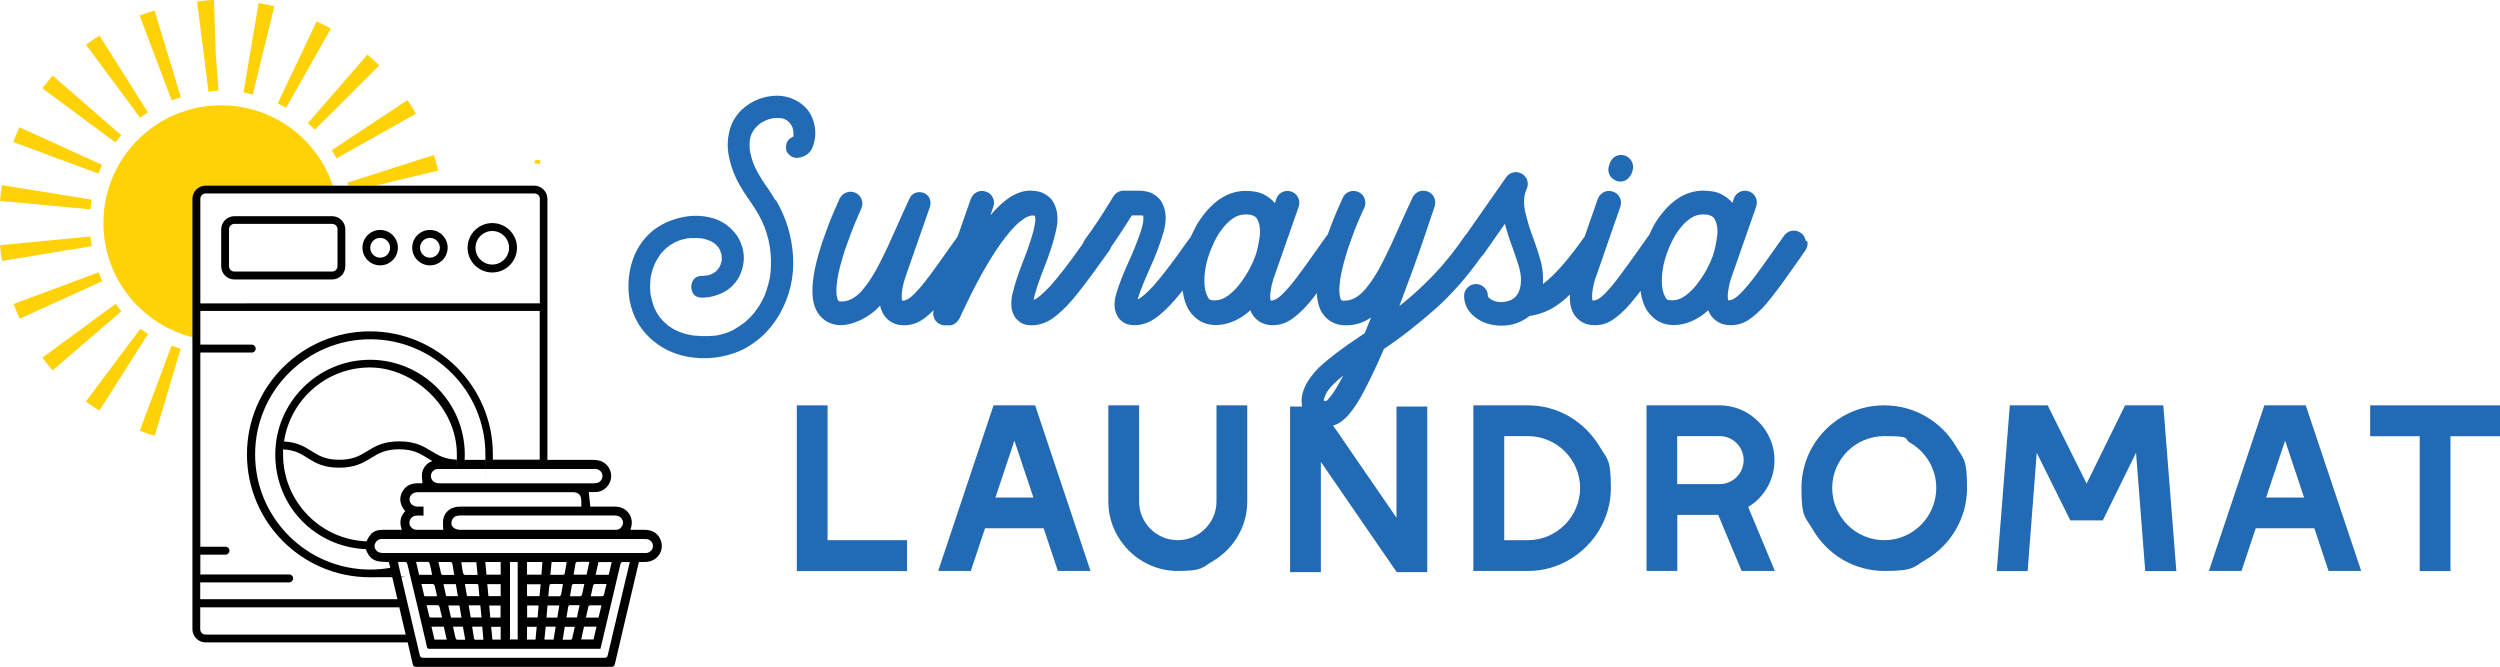 <svg viewBox="0 0 2145.1 572.1" version="1.1" xmlns="http://www.w3.org/2000/svg" id="Layer_1">
  
  <defs>
    <style>
      .st0 {
        fill: none;
        stroke: #ffd107;
        stroke-miterlimit: 10;
        stroke-width: 3.2px;
      }

      .st1 {
        fill: #ffd107;
      }

      .st2 {
        fill: #226ab4;
      }
    </style>
  </defs>
  <g>
    <g>
      <polygon points="710.1 347.8 683.7 347.8 683.7 490 778.3 490 778.3 463.5 710.1 463.5 710.1 347.8" class="st2"></polygon>
      <path d="M852.5,347.8l-47.5,142.1h28l12.2-36.6h50.3l12.2,36.6h28l-47.5-142.1h-35.6ZM854.1,426.9l16.3-48.8,16.3,48.8h-32.5Z" class="st2"></path>
      <path d="M1043.8,430.4c0,18.1-15,33.1-33.3,33.1s-33.1-15-33.1-33.1v-82.6h-26.4v82.6c0,10.7,2.8,20.6,8.1,29.7,10.7,18.3,30,29.8,51.4,29.8s20.6-2.8,29.7-8.1c18.3-10.7,30-30,30-51.4v-82.6h-26.4v82.6Z" class="st2"></path>
      <path d="M1311,347.8h-46.8v142.1h46.8c13,0,24.7-3.3,35.6-9.7,21.6-12.7,35.6-35.9,35.6-61.5s-3.3-24.7-9.7-35.6c-13-21.6-35.9-35.3-61.5-35.3ZM1311,463.5h-20.3v-89.3h20.3c24.7,0,44.8,20.1,44.8,44.5s-20.1,44.8-44.8,44.8Z" class="st2"></path>
      <path d="M1522.6,394.8c0-25.7-21.4-47-47-47h-62.8v142.1h26.4v-48.1h35.1l20.1,48.1h28.5l-22.9-54.9c14-8.4,22.6-23.6,22.6-40.2ZM1475.5,415.4h-36.4v-41.2h36.4c11.4,0,20.6,9.2,20.6,20.6s-9.2,20.6-20.6,20.6Z" class="st2"></path>
      <path d="M1616.9,347.8c-13,0-24.7,3.1-35.6,9.4-21.9,12.7-35.6,35.9-35.6,61.5s3.3,24.7,9.7,35.6c12.7,21.9,35.9,35.6,61.5,35.6s24.7-3.3,35.6-9.7c21.6-12.7,35.3-35.9,35.3-61.5s-3.1-24.7-9.4-35.6c-12.7-21.6-35.9-35.3-61.5-35.3ZM1616.9,463.5c-24.7,0-44.8-20.1-44.8-44.8s20.1-44.5,44.8-44.5,15.5,2,22.4,5.9c13.7,8.1,22.1,22.6,22.1,38.6,0,24.7-20.1,44.8-44.5,44.8Z" class="st2"></path>
      <polygon points="1823.4 347.8 1790.4 414.9 1757 347.8 1724.5 347.8 1713.3 490 1739.8 490 1747.6 388.5 1776.4 446.5 1804.3 446.5 1832.8 388.5 1840.7 490 1867.4 490 1856.2 347.8 1823.4 347.8" class="st2"></polygon>
      <path d="M1942.9,347.8l-47.6,142.1h28l12.2-36.6h50.3l12.2,36.6h28l-47.6-142.1h-35.6ZM1944.4,426.9l16.3-48.8,16.3,48.8h-32.5Z" class="st2"></path>
      <polygon points="2033.7 347.8 2033.7 374.3 2076.2 374.3 2076.2 490 2102.6 490 2102.6 374.3 2145.1 374.3 2145.1 347.8 2033.7 347.8" class="st2"></polygon>
      <path d="M665.4,171.9c-2.2-3.8-4.6-7.4-7-10.9-3.6-5-6.8-10.2-9.7-15.7-1.6-3.2-3-6.7-4-10.6-.5-1.8-.9-3.6-1.2-5.4,0-.2-.1-.4-.1-.4,0-.1,0-.3-.1-.4,0-1.1-.1-2.2-.1-3.2,0-1.6,0-3.1.1-4.6h0v-.3c.1-.7.3-1.5.4-2.1.3-1,.6-2.1,1-3.1,0-.1.1-.3.2-.4,0-.1,0-.3.2-.3.4-.7.8-1.5,1.2-2.2,0-.1.2-.4.4-.6.2-.3.4-.5.5-.8.3-.4.5-.7.7-.9.6-.7,1.2-1.3,1.9-1.9,0-.1.2-.3.4-.5.2-.2.5-.4.8-.6.4-.3.6-.5.8-.7.8-.6,1.7-1.2,2.7-1.7.7-.4,1.3-.8,2-1.1.4-.2.8-.3,1.1-.4.3,0,.6-.2.8-.3.3-.1.5-.2.6-.3,1-.3,2.1-.6,3.2-.8.4-.1.9-.3,1.3-.3h.4c1.2,0,2.4-.1,3.6-.1s1.5,0,2.1.1c-.2,0-.3,0-.3,0,0,0,.2,0,.4.1.2,0,.4,0,.7,0s.2,0,.3,0,.2,0,.3,0c.7.2,1.5.4,2.2.7h.1c0,0,.2.2.3.2.6.3,1.2.6,1.8,1,.1.2.3.2.3.2,0,0,.2.2.4.4.1,0,.3.2.6.5.2.3.4.5.7.8.2.3.5.6.8.9.5.8,1,1.6,1.5,2.5h0c.2.6.4,1.2.6,1.8.1.6.3,1.2.4,1.8,0,.2,0,.3.1.4,0,1,0,2.1,0,3.2v.6c0,.2-.1.3-.1.6s0,.2-.1.2h0c-4.2,1.8-6.2,4.8-6.2,8.9s.9,4.6,2.7,6.5c1.8,1.9,4.1,2.8,6.8,2.8,7.1-.7,11.6-4.1,13.7-10.2,2.1-6,2.5-12.1,1.2-18.2-1.6-7.7-5.4-13.6-11.2-18-5.8-4.3-12.5-6.7-20.1-7-12,0-22.4,4-31.2,12.2-5.1,5.1-8.6,10.9-10.3,17.6-1.7,6.7-2.1,13.5-.9,20.5,1.6,9,4.6,17.5,9,25.4,2.7,4.8,5.6,9.4,8.8,13.8,2.8,4,5.5,8.2,8,12.5,7.9,14.2,11.4,29.4,10.5,45.6,0,1.6-.2,3.3-.4,4.9,0,.2,0,.3,0,.5,0,.2,0,.4-.1.6,0,.2,0,.4,0,.5s0,.2-.1.2c-.2.9-.3,1.8-.4,2.7-.8,3.9-1.9,7.6-3.2,11.3-.5,1.6-1,3-1.5,4-.5,1-1.2,2.4-2.2,4.3-1.6,3.1-3.5,6-5.7,8.8-.2.2-.3.4-.4.6-.1.2-.2.3-.4.4-.2.2-.2.3-.2.3-.5.6-1.1,1.2-1.7,1.9-1.1,1.3-2.3,2.5-3.6,3.6-1.2,1.2-2.5,2.3-3.8,3.3h-.1c0,.1-.1.2-.1.2,0,0-.3.2-.6.3-.9.7-1.8,1.3-2.7,1.9-3.2,2.2-6.1,3.8-8.6,4.8-2.6,1-5.7,2-9.4,2.8-.9.1-1.7.3-2.6.4,0,0-.2,0-.3,0-.2,0-.3,0-.6,0-.4,0-.6.1-.8.1-1.6.1-3.2.3-4.8.3-3.5,0-7,0-10.5-.4-.2,0-.4,0-.7-.1-.2,0-.4,0-.6,0-.2,0-.3,0-.3,0-.7-.2-1.5-.3-2.3-.4-1.5-.3-3-.6-4.5-1-1.4-.4-2.8-.9-4.1-1.3-.3-.2-.6-.3-.9-.3,0,0-.2-.1-.2-.1-.4-.2-.7-.4-1-.4-.2,0-.3-.2-.5-.2-.2,0-.3-.2-.4-.2-2.5-1.1-4.8-2.5-6.9-4-.2-.2-.3-.3-.6-.3l-.2-.2c0,0-.2-.2-.3-.2,0-.2-.2-.3-.3-.3-.2,0-.2-.2-.2-.2-1.2-1-2.3-2-3.3-3-.8-.9-1.6-1.8-2.5-2.8,0,0-.2-.2-.2-.2,0,0-.2-.1-.2-.2,0,0,0-.1-.1-.2-.2-.3-.4-.6-.6-.8-1.6-2.2-2.9-4.5-4-6.9-.2-.2-.3-.5-.3-.8,0,0-.1-.1-.1-.2-.2-.2-.2-.4-.2-.6-.4-1.1-.9-2.3-1.2-3.5-.7-2.5-1.3-5-1.8-7.6,0-.6,0-1.2-.1-1.7,0-1.3-.2-2.5-.2-3.7,0-2.2.1-4.4.3-6.6,0,0,0-.2,0-.4,0-.2,0-.5.2-.8,0-.3,0-.6,0-.9,0-.3,0-.5.2-.7.2-1.2.5-2.3.8-3.5.3-1.2.6-2.3,1-3.5,0-.1.2-.4.3-.7.1-.3.2-.7.4-.9,0-.4.2-.7.3-1,.1-.3.2-.4.2-.5.8-1.9,1.8-3.6,2.9-5.4.6-1,1.2-2,1.9-3,0,0,.1-.1.1-.2,0,0,.1,0,.2-.1,0,0,0-.2.1-.3,0-.1.2-.2.3-.4.1-.1.3-.3.4-.4.1-.1.2-.3.3-.3,1.4-1.6,2.9-3.2,4.5-4.6.3-.2.6-.4,1-.7h0c1-.8,1.9-1.4,2.9-2,.8-.5,1.7-1,2.6-1.6.1,0,.4-.2.7-.3.3-.1.6-.2.9-.4.2,0,.4-.2.6-.3.2-.1.3-.2.4-.2,2.1-.8,4.2-1.5,6.5-1.9.8-.2,1.6-.4,2.5-.6-.2,0-.2.1,0,.1s.3,0,.6,0c.3,0,.6,0,.9-.2.4,0,.7,0,.9,0,.3,0,.5,0,.6,0,1.6,0,3.2,0,4.8,0,.9,0,1.8,0,2.7.1.2,0,.4,0,.6.1h.4c1.3.2,2.7.5,4,.9.1,0,.4.2.7.3.3.1.7.2,1.1.4.3,0,.6.2.8.3.3.1.4.2.6.2s.2,0,.2,0c1,.5,2.1,1.1,3.1,1.8.2.2.4.3.7.4.1.2.3.3.3.3.1,0,.3.2.4.3.1.1.3.2.3.3.7.7,1.5,1.4,2.1,2.2h.1c.4.6.7,1,1,1.6,0,.2.2.4.3.6.1.3.3.5.4.8,0,.2.1.4.2.6,0,.2.1.3.2.4.2.7.4,1.5.7,2.3,0,.4.1.7.2,1.1,0,1,.1,2.1.1,3.1s0,.6-.1.9v.6c-.3,1.1-.6,2.2-1,3.3,0,0,0,.2-.1.3,0,0,0,.3-.2.6-.4.7-.8,1.3-1.2,2-.3.3-.5.6-.7.9-.2.2-.4.4-.7.7-.2.2-.4.4-.4.6-.4.4-.8.7-1.2,1.1h-.1c-.9.6-1.8,1.2-2.7,1.7,0,0-.2,0-.3.1-.2,0-.3.2-.4.2-.4.2-.8.3-1.2.4-1.1.3-2.2.6-3.3.7,0,0,0,0,0,0-.1,0-.3,0-.7,0-.3,0-.7,0-1.2.2-.4,0-.7,0-1,0-.3,0-.5,0-.7,0-4,.2-6.7,1.9-8,4.9-1.3,3.1-1.3,6.1,0,9.1,1.3,3,4,4.6,8,4.7,6.8,0,13.1-1.7,18.9-4.7,5.8-3.1,10.3-7.7,13.5-13.8,5.6-11.9,4.9-23.5-2.1-34.7-5.7-7.8-12.8-12.9-21.5-15.2s-17.6-2.5-26.8-.3c-9.2,2.1-17.2,5.9-24.2,11.4-8.8,7.4-14.7,16.7-17.9,27.7-3.1,11-3.6,22.1-1.5,33.2,2.6,12.3,8.3,22.7,17.2,31,8.9,8.3,19.5,13.6,31.7,16,16.3,3,32,1.1,47.1-5.6,13.9-7,24.7-17.3,32.5-30.9,8.6-15.5,12.5-31.9,11.5-49.2-1-17.3-5.9-33.5-14.7-48.6Z" class="st2"></path>
      <path d="M1387,155.2c1.1.4,2.2.6,3.3.6,4.2,0,7.4-2.3,9.6-6.8l.9-2.5c.8-2.8.6-5.3-.6-7.8-1.2-2.4-3.1-4.1-5.8-5.2-2.8-.9-5.3-.7-7.8.4-2.4,1.2-4.1,3.2-5.2,5.9l-.8,2.3c-.9,2.8-.7,5.4.4,7.8s3.1,4.2,5.8,5.1Z" class="st2"></path>
      <path d="M1549.3,206.4c-.4-2.7-1.8-4.9-4.1-6.6-2.4-1.6-4.9-2.2-7.6-1.8-2.7.4-4.9,1.8-6.7,4.1-3.5,5-6.9,9.8-10.2,14.4-4.8,6.8-9.5,13.4-14.1,19.6-4.7,6.3-9,11.4-13,15.5-4,4.1-7.4,6.1-10.3,6.1h-.3c-.7-1.8-.7-4.8,0-8.9.6-4.2,1.7-8.4,3.2-12.6,0,0,.1,0,.1-.1l20.6-58.9c.9-2.8.7-5.4-.4-7.8-1.2-2.5-3.1-4.2-5.8-5.2-2.8-.9-5.4-.7-7.8.4-2.5,1.2-4.2,3.1-5.2,5.8l-1.2,3.7c-2.1-2.7-5.2-5.1-9.2-7.3-4.1-2.2-9.4-3.2-15.9-3.2-15.8,0-29.6,9.4-41.4,28.1-1.9,3.3-3.5,6.7-5,10-.2.2-.4.4-.5.6-3.6,5-7,9.8-10.2,14.4-4.8,6.8-9.6,13.4-14.2,19.6-4.6,6.2-8.9,11.4-12.9,15.5-4,4.1-7.4,6.1-10.3,6.1h-.4c-.6-1.8-.6-4.8,0-8.9.6-4.2,1.7-8.4,3.2-12.6h.1c0-.1,20.5-59,20.5-59,.9-2.8.8-5.4-.4-7.8-1.2-2.5-3.1-4.2-5.9-5.2-2.8-.9-5.3-.7-7.8.4-2.4,1.2-4.1,3.1-5.2,5.8l-11.3,32.3c-13.6,19.4-25.5,33-35.8,40.8,0-1.5.1-3.1.1-4.7,0-5.4-.8-11-2.5-16.7-1.6-5.7-3.6-11.6-5.8-17.6-3-7.9-5.3-15.5-7-22.9-1.7-7.4-1.3-13.9,1.1-19.4,1.2-2.5,1.4-4.9.7-7.4-.7-2.5-2.3-4.4-4.6-5.9-2.4-1.3-4.8-1.7-7.3-1.2-2.5.5-4.6,1.9-6.2,4.1l-34.2,48.9c-.6.5-1.1,1.1-1.5,1.8-8.8,12.9-17.9,24.2-27.4,34-9.5,9.8-19,18.4-28.6,25.9,8.5-22.5,15.6-42.1,21.3-58.9,5.7-16.8,8.7-25.7,9-26.7.8-2.8.6-5.4-.6-7.9-1.2-2.4-3.2-4.1-6-5-4.6-1.2-8.4,0-11.3,3.6h0c0,.1-.1.1-.1.1,0,0,0,.1-.1.1h0c-.4.6-.7,1.1-.9,1.7-3.9,8.3-7.7,16.6-11.4,24.9-4.6,10.6-9.3,20.7-14.2,30.3-4.8,9.6-10,17.6-15.3,23.8-5.4,6.2-11.3,9.4-17.6,9.4s-1.3,0-1.7-.2c-.4-.1-.7-.2-.8-.4-.2-.1-.3-.3-.4-.4-.4-.4-.8-1.9-1.2-4.5-.4-2.6-.2-7,.6-13.2.9-6.1,3-14.6,6.4-25.4,3.3-9.7,6.4-17.9,9.3-24.7,2.9-6.8,4.6-10.4,4.9-10.8,1.1-2.7,1.2-5.3.3-7.9-.9-2.6-2.6-4.5-5.2-5.7-2.6-1.2-5.2-1.3-7.8-.4-2.6.9-4.5,2.7-5.7,5.2-.4.7-2.1,4.6-5.2,11.7-2.5,5.7-5.1,12.4-7.8,20-.3.3-.6.6-.9,1-3.5,5-6.9,9.8-10.2,14.4-4.8,6.8-9.5,13.4-14.1,19.6-4.7,6.3-9,11.4-13,15.5-4,4.1-7.4,6.1-10.3,6.1h-.3c-.7-1.8-.7-4.8,0-8.9.6-4.2,1.7-8.4,3.2-12.6,0,0,.1,0,.1-.1l20.6-58.9c.9-2.8.7-5.4-.4-7.8-1.2-2.5-3.1-4.2-5.8-5.2-2.8-.9-5.4-.7-7.8.4-2.5,1.2-4.2,3.1-5.2,5.8l-1.2,3.7c-2.1-2.7-5.2-5.1-9.2-7.3-4.1-2.2-9.4-3.2-15.9-3.2-15.8,0-29.6,9.4-41.4,28.1-2.1,3.8-4,7.6-5.7,11.3l-3.2,4.3c-10.9,15.6-20.5,28.3-28.9,37.9-6.1,6.5-10.6,10.3-13.5,11.5,1-3.4,2.4-7.5,4.3-12.1,1.9-4.6,3.7-9,5.5-13,5.4-11.7,9.6-22.6,12.5-32.9,2.9-10.2,2.3-18.8-1.8-25.8-1.3-2.3-3.6-4.5-6.8-6.5-3.2-2-7.6-3-13.3-3h-12.5c-3.6,0-6.5,1.7-8.7,5-.2.2-1.5,2.4-4,6.5-2.5,4.1-5.6,8.9-9.3,14.6-3.7,5.6-7.4,10.9-11.1,15.8-.8,1.1-1.3,2.2-1.6,3.3-10.5,15-19.8,27.2-28.1,36.6-6.8,7.1-11.5,11.1-14.3,11.9.6-3.4,1.8-7.7,3.5-12.7,1.7-5.1,3.5-9.8,5.2-14.2,4.7-11.6,8.2-22.4,10.5-32.5,2.3-10.1,1.4-18.5-2.8-25.3-1.4-2.2-3.6-4.2-6.7-6.1-3.1-1.9-7.3-2.9-12.7-2.9-10.9,0-22.2,7-34.1,21.1l2.5-7.3c.9-2.8.8-5.4-.4-7.8-1.2-2.5-3.1-4.2-5.9-5.2-2.8-.9-5.3-.7-7.8.4-2.4,1.2-4.1,3.1-5.2,5.8l-11.3,32.3c-3.4,4.8-6.7,9.4-9.9,13.9-4.8,6.8-9.4,13.4-14.1,19.6-4.6,6.2-8.9,11.4-12.9,15.5-4,4.1-7.5,6.1-10.4,6.1h-.3c-.6-1.8-.6-4.8,0-8.9.6-4.2,1.7-8.4,3.2-12.6h0c0-.1,20.6-59,20.6-59v-.2h.1v-.2c0-.1.1-.3.1-.6,0,0,.1-.1.1-.2h0v-.2c0-.2.1-.3.1-.6v-.3h0c0-.1.1-.2.1-.2v-.8h0v-.7c0-.1,0-.3-.1-.4h0v-.4c0-.1,0-.3-.1-.4h0v-.2c0-.1-.1-.3-.1-.3,0-.1,0-.3-.1-.4h0c0-.1-.1-.2-.1-.2v-.2c0-.1-.2-.3-.2-.4h0c0-.3-.2-.4-.2-.4,0-.1,0-.3-.1-.3,0,0,0-.1-.1-.1h0c0-.3-.2-.4-.2-.4,0,0-.1-.2-.1-.3,0,0-.1,0-.1-.1-.2-.1-.3-.3-.3-.4,0,0-.1-.1-.1-.2,0,0-.1,0-.1-.1h-.1c0-.1-.2-.3-.2-.3,0-.1-.2-.3-.2-.3h-.2c0-.3-.2-.4-.3-.4,0,0-.2-.1-.2-.2h-.1c0-.1-.1-.1-.1-.2,0,0-.2-.1-.2-.1-.2-.1-.3-.3-.4-.3,0,0-.1,0-.1-.1h-.1c0,0-.2-.1-.2-.2-.2,0-.3-.1-.4-.2h-.2c0-.1-.2-.1-.2-.2-.2,0-.3-.1-.3-.1h-.1c0-.1-.2-.1-.2-.1,0,0-.2-.1-.3-.2h-.3c0-.1-.1-.1-.1-.1-.2,0-.3-.1-.6-.1s-.2,0-.2-.1h-.2c-.2,0-.3-.1-.6-.1h-.6c-.2,0-.3-.1-.3-.1h-1c-.2,0-.3,0-.4.1h-.6c-.2,0-.3.1-.4.1h-.2c0,0-.2.1-.3.1s-.2,0-.3.1h-.1c0,0-.1,0-.1.1-.2,0-.3,0-.3.1-.2,0-.3,0-.3.1h-.2c-.2,0-.3.2-.3.2,0,0-.2.1-.3.1h-.1c-.2.2-.3.3-.4.3,0,0-.2.1-.2.1h-.1c0,.1-.1.1-.1.1-.2.2-.3.3-.3.3,0,0-.2.1-.2.1h-.1c0,.1-.1.2-.1.2-.2,0-.3.2-.3.2,0,0-.2.2-.2.2h-.1c0,.1-.1.2-.1.2,0,0-.2.2-.3.3s-.2.2-.2.2c0,0,0,.1-.1.1h0c0,.2-.2.3-.2.3-.2.2-.3.4-.3.6h-.1c0,.2-.1.3-.1.3-.2.2-.3.3-.3.6,0,0,0,.1-.1.1,0,0,0,.2-.1.2h0c-3.9,8.4-7.7,16.6-11.3,24.9-4.6,10.6-9.3,20.7-14.2,30.3-4.8,9.6-9.9,17.6-15.3,23.8-5.4,6.2-11.3,9.4-17.6,9.4s-1.3,0-1.7-.2c-.4-.1-.7-.2-.8-.4-.2-.1-.3-.3-.4-.4-.4-.4-.9-1.9-1.3-4.5-.4-2.6-.2-7,.6-13.2.9-6.1,3-14.6,6.5-25.4,3.3-9.6,6.4-17.8,9.3-24.7,2.9-6.8,4.5-10.5,4.7-10.8,1.2-2.7,1.3-5.3.4-7.9-.9-2.6-2.6-4.5-5.2-5.7-2.6-1.2-5.2-1.3-7.8-.4-2.6.9-4.5,2.7-5.9,5.2-.3.7-2,4.6-5.1,11.7-3.1,7.1-6.4,15.8-9.9,26-9.7,29.3-11,49.5-3.7,60.5,4.7,7,11.4,10.5,20.1,10.5s23.3-5.6,33.3-16.8c.7,3.3,1.9,6.1,3.6,8.6,4.1,5.5,9.7,8.3,16.8,8.3s12.4-2.1,18.1-6.4c2.5-1.9,5-4.1,7.5-6.5-.7,2.5-.5,5,.6,7.3,1.2,2.5,3.1,4.2,5.8,5.1,1.1.4,2.2.6,3.3.6s1,0,1.6-.1c.5,0,1,.1,1.5.1,3.9,0,7.1-2,9.4-6.1.2-.6,2.5-5.5,6.9-14.6,4.4-9.2,9.9-19.7,16.8-31.6,6-9.9,11.2-17.7,15.7-23.4,4.5-5.7,8.3-9.9,11.5-12.6,3.2-2.6,5.7-4.3,7.5-5,1.8-.7,3-1,3.5-1,1.5,0,2.4.1,2.7.3.2.2.4,1.3.4,3.2,0,1.9-.5,5-1.5,9.3-2.2,8.2-5.2,17-8.9,26.3-4.2,10.6-7.3,19.9-9.2,28.1-1.9,8.1-1.2,14.9,2.2,20.1.9,1.4,2.5,2.9,4.7,4.5,2.3,1.6,5.5,2.4,9.7,2.4,6.9,0,13.6-2.5,20.1-7.6,6.5-5.1,13.2-12,20.1-20.9,7-8.9,14.5-19,22.6-30.5l3.7-5.1c.7-1,1.2-2.1,1.5-3.1,2.6-3.7,5.2-7.5,7.8-11.5,4.1-6.3,7.5-11.5,10-15.6h6.7c1.8,0,2.8.1,3.1.3.1.4.2,1.5.1,3.5,0,2-.7,5.1-2,9.3-2.8,8.3-6.2,17.1-10.5,26.4-4.9,10.7-8.5,20-10.8,27.9-2.3,7.9-1.8,14.4,1.4,19.6.8,1.5,2.4,3.1,4.6,4.7,2.3,1.6,5.5,2.5,9.8,2.5,6.8,0,13.5-2.5,20-7.6,6.5-5.1,13.2-12,20.2-20.9.3-.4.7-.9,1-1.3.8,6.7,2.6,12.4,5.6,17.2,5.6,8.3,13.2,12.5,22.9,12.5s20.3-4.2,29.6-12.7c.6,1.6,1.4,3.1,2.3,4.5,4.1,5.5,9.7,8.3,16.8,8.3s12.4-2.1,18.1-6.4c5.7-4.3,11.4-10.1,17.2-17.6.9-1.1,1.8-2.4,2.7-3.6.2,7.1,1.8,12.9,4.6,17.2,4.7,7,11.4,10.5,20.1,10.5s15-2.2,21.8-6.7c-1.9,4.8-3.8,9.3-5.5,13.5-1.3.9-2.7,1.8-4,2.7-.2,0-.3.1-.3.2-14,9.2-25.7,18-35.1,26.7-11.5,11.6-16.2,22.7-14.3,33.3h-10.3v142.1h26.4v-94.6l65.1,94.6h26.2v-142.1h-26.4v95.4l-54.4-79.1c9.2-2.3,18.6-13.4,28.4-33.2,4.7-8.9,9.7-19.8,15.2-32.5,14-9.3,28.5-20.6,43.7-34,13.8-12.2,27.2-27.3,40-45.3.6-.5,1.1-1.1,1.7-1.8l18.4-26.3c1.9,7.1,4.1,13.9,6.6,20.5,1.9,5.2,3.5,10.2,5,14.8,1.5,4.7,2.2,8.9,2.2,12.6,0,6.8-1.7,11.9-5.2,15.2-2,1.7-4.1,2.8-6.2,3.3-2.2.5-3.9.8-5.1.8-3.5,0-6.4-.7-8.6-2-2.2-1.3-3.3-2.4-3.3-3.4,0-2.8-1-5.1-3-7.1-2-2-4.4-3-7.2-3s-5.2,1-7.2,3c-2,2-3,4.4-3,7.1,0,7.2,3.1,13.3,9.3,18.2,6.2,4.9,13.9,7.4,22.9,7.4s17-2.8,23.9-8.3c12.4-1.6,23.9-7.7,34.5-18.2,0,0,.1-.1.2-.2-.4,7.5,1,13.5,4.2,18,4.1,5.5,9.7,8.3,17,8.3s12.3-2.1,18-6.4c5.7-4.3,11.4-10.1,17.2-17.6,1.4-1.7,2.7-3.6,4.2-5.4.8,6.5,2.6,12.1,5.6,16.8,5.6,8.3,13.2,12.5,22.9,12.5s20.3-4.2,29.6-12.7c.6,1.6,1.4,3.1,2.3,4.5,4.1,5.5,9.7,8.3,16.8,8.3s12.4-2.1,18.1-6.4c5.7-4.3,11.4-10.1,17.2-17.6,5.8-7.4,12.1-16,18.9-25.8,3.2-4.6,6.5-9.4,10-14.3,1.6-2.4,2.2-4.9,1.8-7.6ZM1080.7,204c-1,6.8-2.3,12.4-3.9,16.6-.9,2.5-2.4,5.8-4.5,9.8-2.1,4-4.7,8.1-7.8,12.3-3.1,4.2-6.5,7.7-10.3,10.6-3.8,2.9-7.8,4.4-12.2,4.4s-4.6-1-5.7-3c-1.9-3.3-2.9-7.9-2.9-13.8,0-12.3,3.8-25.3,11.3-38.7,1.4-2.4,3.3-5,5.6-7.8,2.3-2.8,5-5.2,8.1-7.3,3.1-2.1,6.5-3.1,10.3-3.1s4.4.2,5.7.7c1.3.4,2.3,1,3,1.6.6.6,1,1.1,1.2,1.5,2.4,4.1,3.1,9.6,2.1,16.4ZM1142.7,338.8c-2.4,3.2-4,4.9-4.8,5.3-1,0-1.6-.2-2-.3-.1-1,.4-2.8,1.6-5.4,1.2-2.6,3.5-5.7,7-9.1,2.5-2.4,5.2-4.8,8.1-7.1-4.2,8-7.6,13.5-9.9,16.7ZM1473.2,204c-1,6.8-2.3,12.4-3.9,16.6-.9,2.5-2.4,5.8-4.5,9.8-2.1,4-4.7,8.1-7.8,12.3-3.1,4.2-6.5,7.7-10.3,10.6-3.8,2.9-7.8,4.4-12.2,4.4s-4.6-1-5.7-3c-1.9-3.3-2.9-7.9-2.9-13.8,0-12.3,3.8-25.3,11.3-38.7,1.4-2.4,3.3-5,5.6-7.8,2.3-2.8,5-5.2,8.1-7.3,3.1-2.1,6.5-3.1,10.3-3.1s4.4.2,5.7.7c1.3.4,2.3,1,3,1.6.6.6,1,1.1,1.2,1.5,2.4,4.1,3.1,9.6,2.1,16.4Z" class="st2"></path>
    </g>
    <g>
      <path d="M285.6,159.3c-13.8-41.3-53.5-70.4-99.3-68.9-55.8,1.9-99.4,48.7-97.5,104.4,1.6,46,33.7,83.8,76.3,94.5,0,0,.5.3,3.6.6v-119.4c0-4.3,3.5-7.7,7.7-7.7h110.1l-.9-3.6Z" class="st1"></path>
      <path d="M84.7,233.6l-73,27.2c1.6,4.3,3.4,8.6,5.2,12.7l70.9-32.3c-1.1-2.5-2.2-5-3.1-7.6Z" class="st1"></path>
      <path d="M78.6,171.3L1.7,158.9c-.7,4.5-1.3,9-1.7,13.5l77.6,7.2c.3-2.8.6-5.5,1-8.2Z" class="st1"></path>
      <path d="M87.6,141.5L16.7,109.2c-1.9,4.2-3.7,8.4-5.3,12.7l73.1,27.1c.9-2.5,2-5.1,3.1-7.5Z" class="st1"></path>
      <path d="M119.8,369.6c4.2,1.6,8.6,3,13,4.3l22.2-74.7c-2.6-.8-5.3-1.7-7.8-2.6l-27.3,73Z" class="st1"></path>
      <path d="M104,116l-58.8-51.1c-3,3.5-6,7.2-8.8,10.9l62.6,46.4c1.6-2.1,3.3-4.2,5-6.2Z" class="st1"></path>
      <path d="M99.2,260.7l-62.8,46.2c2.7,3.7,5.7,7.4,8.7,10.9l59.1-50.8c-1.7-2-3.4-4.1-5-6.3Z" class="st1"></path>
      <path d="M120.4,282.1l-46.7,62.4c3.7,2.8,7.6,5.4,11.5,7.9l41.8-65.8c-2.2-1.4-4.4-2.9-6.5-4.5Z" class="st1"></path>
      <path d="M187.5,77.8l-2.4-32.1-1.5-45.7h-1.1s-.8,0-.8,0c-4.2.3-8.5.7-12.6,1.3l9.8,77.3c2.8-.4,5.7-.6,8.6-.9Z" class="st1"></path>
      <path d="M270.2,111.2l55.2-55c-3.2-3.2-6.6-6.4-10.1-9.4l-51.1,58.9c2,1.8,4.1,3.7,6,5.6Z" class="st1"></path>
      <path d="M288.9,135.8l67.9-38.2c-2.2-4-4.6-7.9-7.2-11.7l-65,43c1.5,2.3,2.9,4.6,4.2,7Z" class="st1"></path>
      <path d="M126.9,96.4L85.3,30.5c-3.9,2.5-7.8,5.1-11.5,7.9l46.4,62.6c2.1-1.6,4.3-3.1,6.6-4.5Z" class="st1"></path>
      <path d="M283.9,24.6c-4-2.3-8.1-4.4-12.2-6.3l-33.4,70.4c2.4,1.2,4.9,2.4,7.2,3.8l38.3-67.8Z" class="st1"></path>
      <path d="M235.4,5.4c-4.4-1.1-9-2-13.5-2.8l-13,76.8c2.7.5,5.3,1,8,1.6L235.4,5.4Z" class="st1"></path>
      <path d="M155.2,83.6l-22.6-74.6c-4.3,1.3-8.6,2.8-12.8,4.3l27.5,72.9c2.6-1,5.2-1.9,7.9-2.7Z" class="st1"></path>
      <path d="M376,146.3c-1.1-4.4-2.3-8.9-3.7-13.3l-74.2,23.7c.3.9.5,1.7.8,2.6h23.2l54-13Z" class="st1"></path>
      <path d="M77.6,202.9L0,210.4c.4,4.5,1,9,1.8,13.5l76.9-12.7c-.4-2.7-.8-5.5-1.1-8.3Z" class="st1"></path>
    </g>
    <g>
      <path d="M422.4,191.4c-11.7,0-21.2,9.5-21.2,21.2s9.5,21.2,21.2,21.2,21.2-9.5,21.2-21.2-9.5-21.2-21.2-21.2ZM422.4,227c-8,0-14.4-6.5-14.4-14.4s6.5-14.4,14.4-14.4,14.4,6.5,14.4,14.4-6.5,14.4-14.4,14.4Z"></path>
      <path d="M326.2,197.3c-8.4,0-15.2,6.8-15.2,15.2s6.8,15.2,15.2,15.2,15.2-6.8,15.2-15.2-6.8-15.2-15.2-15.2ZM326.2,221.1c-4.7,0-8.5-3.8-8.5-8.5s3.8-8.5,8.5-8.5,8.5,3.8,8.5,8.5-3.8,8.5-8.5,8.5Z"></path>
      <path d="M368.9,197.3c-8.4,0-15.2,6.8-15.2,15.2s6.8,15.2,15.2,15.2,15.2-6.8,15.2-15.2-6.8-15.2-15.2-15.2ZM368.9,221.1c-4.7,0-8.5-3.8-8.5-8.5s3.8-8.5,8.5-8.5,8.5,3.8,8.5,8.5-3.8,8.5-8.5,8.5Z"></path>
      <path d="M285,185.5h-83.9c-6.2,0-11.3,5.1-11.3,11.3v31.7c0,6.2,5.1,11.3,11.3,11.3h83.9c6.2,0,11.3-5.1,11.3-11.3v-31.7c0-6.2-5.1-11.3-11.3-11.3ZM289.6,228.4c0,2.5-2,4.6-4.6,4.6h-83.9c-2.5,0-4.6-2-4.6-4.6v-31.7c0-2.5,2-4.6,4.6-4.6h83.9c2.5,0,4.6,2,4.6,4.6v31.7Z"></path>
      <path d="M565.9,461.2c-2.9-4.6-7.3-6.5-12.6-6.6-4,0-8,0-12.3,0,.2-.8.3-1.3.4-1.7,2.5-7.9-1.9-15.9-10-17.8-2.1-.5-4.4-.4-6.7-.4-6.1,0-12.2,0-18.2,0-.4-4.3-.9-8.3-1.3-12.5,2,0,4.2.1,6.3,0,9.8-.5,15.9-11.3,11.4-20-2.9-5.6-7.9-7.6-14-7.6-13.1,0-26.1,0-39.2,0v-224c0-6.2-5.1-11.3-11.3-11.3H176.4c-6.2,0-11.3,5.1-11.3,11.3v369.3c0,6.2,5.1,11.3,11.3,11.3h173.4c1.4,6.2,2.9,12.3,4.3,18.5.4,1.8,1.1,2.5,3.1,2.5,55.8,0,111.5,0,167.3,0,2,0,2.7-.7,3.1-2.5,5-21.3,10-42.6,15-63.8,1.9-7.8,3.7-15.7,5.6-23.7,1.9,0,3.6,0,5.3,0,12.4-.2,17.6-12.5,12.3-20.9ZM526.6,442.3c2.7,0,5.1.3,6.8,2.7,1.3,1.8,1.7,3.8.7,5.8-1,2.1-2.6,3.6-5.1,3.8-.9,0-1.8,0-2.7,0h-65.2c-20.1,0-40.1,0-60.2,0-2,0-4,0-6,0-.8,0-1.6-.1-2.4-.3-1-.2-1.9-.6-2.7-1.1-2-1.2-2.9-3.4-2.3-5.8.6-2.5,2.2-4.3,4.8-4.8,1-.2,2.1-.3,3.2-.3h13.7c18,0,36,0,54,0h6.7c18.9,0,37.9,0,56.8,0ZM380.1,454.6c-2.6,0-5.9,0-9.2,0-1.4,0-2.7,0-4.1,0-3.1,0-6.2,0-9.3,0-.8,0-1.5-.1-2.1-.4-2.3-.8-4-2.9-4.1-5.4-.2-3.2,2.3-6,5.7-6.4,2-.2,4.1,0,6.4,0v-7.7c-1.6,0-3.2,0-4.8,0-4.2,0-7.2-2.6-7.2-6.2,0-3.6,3-6.2,7.2-6.2,8.8,0,17.6,0,26.4,0,2.5,0,4.9,0,7.4,0h98.5c5.6,0,7.9,2.3,7.9,7.9,0,1.4,0,2.8,0,4.5h-28.7c-2.2,0-4.5,0-6.7,0-16.7,0-33.4,0-50.1,0h-7.5c-3.8,0-7.5,0-11.3,0-7.1,0-12.8,4-14.1,10.5-.6,2.9-.1,6.1-.1,9.5ZM416.1,394.6h-4.6c-4.3,0-8.6,0-12.8,0,0-1.5.1-3,.1-4.6,0-44.8-36.5-81.3-81.3-81.3-44.8,0-81.3,36.5-81.3,81.3s34.5,79.3,77.6,81.2v.2c.2.3.5.6.6,1,2.1,5.7,6,9,12.1,9.5,2.4.2,4.7.2,7.1.4.3,1,.5,1.8.7,2.6.2.8.4,1.6.6,2.3-5.6,1-11.4,1.5-17.2,1.5-54.5,0-98.8-44.3-98.8-98.8s44.3-98.8,98.8-98.8,98.8,44.3,98.8,98.8,0,3.1-.1,4.6ZM370.1,387.1c-6.7-4.1-13.7-8.4-27.5-8.4s-20.8,4.3-27.5,8.4c-6.2,3.8-12.1,7.4-24,7.4s-17.6-3.6-23.7-7.4c-6-3.8-12.2-7.6-23.7-8.3,5.4-35.9,36.4-63.5,73.7-63.5s74.6,33.5,74.6,74.6,0,3-.1,4.5c-10.5-.4-16-3.8-21.8-7.4ZM318.2,458.5c-1.6,1.8-2.6,3.9-3.8,6-39.7-1.6-71.5-34.4-71.5-74.5s0-2.9.1-4.4c10,.5,15.3,3.8,20.8,7.3,6.6,4.1,13.4,8.4,27.2,8.4s20.8-4.3,27.5-8.4c6.2-3.8,12.1-7.4,24-7.4s17.8,3.6,24,7.4c1.5.9,2.9,1.8,4.5,2.7-4.6,1.6-7.8,5.2-8.8,10.1-.5,2.8.1,5.8.3,9-6.1-.3-12.6-.1-16.6,6.1-4,6.2-2.9,12.2,1.8,17.8-4.5,4.7-5.1,10-2.9,16-5.7,0-10.9,0-16.2,0-3.9,0-7.7.8-10.4,3.8ZM509.7,402.3c4,0,6.6,1.9,7.2,5.1.5,3.1-1.5,6.3-4.6,7-1.2.3-2.5.3-3.7.3-12.9,0-25.8,0-38.7,0h-56.7c-6.1,0-12.1,0-18.2,0-2.4,0-4.7,0-7.1,0-3.5,0-7,0-10.5,0-2.8,0-5.2-.6-6.8-3.1-2.3-3.7.1-8.7,4.5-9.2.7,0,1.3,0,2,0h20.9c5.9,0,11.8,0,17.6,0h54.3c13.3,0,26.5,0,39.8,0ZM171.9,170.6c0-2.5,2-4.6,4.6-4.6h282.1c2.5,0,4.6,2,4.6,4.6v89.7H171.9v-89.7ZM171.9,499.7h76.2c1.9,0,3.4-1.5,3.4-3.4s-1.5-3.4-3.4-3.4h-76.2v-17h21.6c1.9,0,3.4-1.5,3.4-3.4s-1.5-3.4-3.4-3.4h-21.6v-166.6h44.1c1.9,0,3.4-1.5,3.4-3.4s-1.5-3.4-3.4-3.4h-44.1v-28.9h291.2v127.6h-40.2c0-1.5,0-3,0-4.6,0-58.2-47.3-105.5-105.5-105.5s-105.5,47.3-105.5,105.5,47.3,105.5,105.5,105.5,12.7-.6,18.8-1.7c1.6,6.9,3.2,13.7,4.8,20.5h-169.2v-14.6ZM176.4,544.5c-2.5,0-4.6-2-4.6-4.6v-18.8h170.8c1.8,7.8,3.7,15.6,5.5,23.4h-171.8ZM537.7,493.5c-5.4,22.9-10.8,45.7-16.2,68.6-.4,1.9-1.2,2.3-3,2.3-51.8,0-103.5,0-155.3,0-2,0-2.6-.6-3.1-2.5-.8-3.6-1.7-7.1-2.5-10.7-.5-2.2-1-4.5-1.6-6.7-1.8-7.8-3.7-15.6-5.5-23.4-.5-2.2-1.1-4.5-1.6-6.7-1.7-7.4-3.5-14.8-5.2-22.2-.5-2.2-1-4.4-1.5-6.5-.1-.6-.3-1.2-.4-1.7-.1-.5-.1-1-.2-1.8,2.2,0,4.4-.2,6.5,0,.4,0,.9.6,1.2,1.3.1.3.2.5.3.8.5,1.9.9,3.8,1.4,5.8,1.9,8.1,3.9,16.2,5.8,24.3.5,2.2,1.1,4.5,1.6,6.7,1.8,7.8,3.7,15.6,5.5,23.4,0,.2,0,.3.1.5.5,2.1,1.1,4.2,1.5,6.3.3,1.1.5,2.2.7,3.4.3,1.7,1.1,2.2,2.7,2,.3,0,.7,0,1,0h145.3c1.6-6.6,3.1-13,4.6-19.4,4.2-17.7,8.3-35.3,12.5-53,.3-1.5.9-2.3,2.6-2.1,1.7.2,3.4,0,5.5,0-.9,4-1.8,7.7-2.7,11.4ZM520.4,501.1c-.8,3.4-1.4,6.4-2.2,9.4-.1.5-1,1.1-1.6,1.1-3.1.1-6.3,0-9.7,0,.7-3.3,1.3-6.2,2-9.2.1-.5.9-1.3,1.4-1.3,3.3-.1,6.5,0,10,0ZM511.1,493.2c.8-3.7,1.6-7.3,2.4-10.9h11.4c-.9,3.8-1.8,7.4-2.6,10.9h-11.2ZM516.1,519.3c-.9,3.8-1.7,7.1-2.5,10.6h-10.8c.7-3.3,1.3-6.5,2.1-9.6,0-.4,1-.9,1.5-.9,3,0,6.1,0,9.6,0ZM511.8,537.7c-.9,3.7-1.7,7.3-2.5,11h-10.6c.8-3.7,1.6-7.2,2.4-11h10.7ZM503.3,493.1h-11.1c.5-3.3,1-6.5,1.6-9.7.1-.5.9-1.3,1.4-1.3,3.4-.1,6.7,0,10.5,0-.8,3.8-1.6,7.3-2.4,11ZM501.4,501.1c-.7,3.3-1.3,6.2-2,9.1-.2.6-1,1.4-1.5,1.4-2.9.1-5.7,0-8.8,0,.5-3.3,1-6.3,1.6-9.4,0-.5.9-1.1,1.5-1.1,3-.1,6.1,0,9.3,0ZM497.3,519.3c-.8,3.7-1.6,7.1-2.3,10.5h-9c.5-3.2,1-6.3,1.6-9.4,0-.5.8-1.1,1.2-1.1,2.7-.1,5.4,0,8.5,0ZM493.2,537.8c-.8,3.6-1.5,7-2.4,10.5,0,.3-.9.6-1.4.6-2.1,0-4.1,0-6.6,0,.6-3.9,1.2-7.4,1.8-11.1h8.6ZM484.5,492.3c0,.4-.9.9-1.4.9-3.5,0-7.1,0-10.9,0,.4-3.9.7-7.4,1.1-11h12.9c-.6,3.4-1,6.8-1.7,10ZM472.9,501.1c3.3-.1,6.6,0,10.1,0-.5,3.2-.9,6.1-1.5,8.9-.1.6-.9,1.6-1.4,1.6-3.1.1-6.2,0-9.6,0,.3-3.3.5-6.3.9-9.3,0-.5.9-1.2,1.4-1.2ZM479.9,519.5c-.6,3.6-1.1,6.9-1.7,10.4h-9.3c.3-3.4.6-6.8.9-10.4h10.1ZM469.8,537.7h7c-.6,3.7-1.2,7.3-1.8,11.1h-7.9c0-.6.1-1.2.2-1.8.3-3.1.6-6.2.9-9.3h1.6ZM365.9,519.3c3.5,0,6.6,0,9.8,0,.4,0,1.1.6,1.3,1.1,0,.2,0,.4.2.6.7,2.8,1.3,5.7,2.1,8.9-3.5,0-6.7,0-10,0-.4,0-.9-.7-1-1.1-.6-2.5-1.2-5-1.8-7.7-.1-.6-.3-1.1-.4-1.7ZM384.6,519.5h9.6c0,.5.2,1,.3,1.6.5,2.8,1,5.7,1.5,8.8h-9c-.6-2.9-1.3-5.8-2-8.8-.1-.5-.2-1-.3-1.6ZM402,519.4h10.1c0,.5.1,1.1.2,1.6.3,2.9.6,5.8.9,8.8h-9.3c-.5-2.9-1-5.8-1.5-8.8,0-.5-.2-1.1-.3-1.6ZM419.8,519.6h9.7v10.3h-8.8c-.3-2.9-.5-5.8-.8-8.8,0-.5,0-1-.1-1.5ZM429.6,544.5v4.3h-7.1c-.1-1.4-.3-2.9-.4-4.3-.2-2.2-.4-4.4-.7-6.7h8.2v6.7ZM414.8,548.9c-2.5,0-4.7,0-7,0-.4,0-1-.5-1-.8-.2-1.2-.4-2.4-.6-3.6-.4-2.2-.7-4.4-1.1-6.8h8.7c.2,2.2.4,4.5.6,6.8.1,1.4.3,2.9.4,4.4ZM399.2,548.9c-2.4,0-4.7,0-6.9,0-.5,0-1.2-.6-1.3-1.1-.3-1.1-.5-2.2-.8-3.3-.5-2.2-1-4.4-1.5-6.8h8.5c.4,2.2.8,4.5,1.2,6.8.3,1.4.5,2.9.8,4.4ZM370.2,537.7h10.6c.5,2.2,1,4.5,1.5,6.8.3,1.4.7,2.9,1,4.3h-10.5c-.3-1.4-.7-2.9-1-4.3-.5-2.2-1-4.4-1.6-6.8ZM452.2,544.5v-6.7h8.3c-.2,2.2-.4,4.4-.6,6.5-.1,1.5-.3,3-.4,4.5h-7.3v-4.3ZM452.2,503.3v-2h11.7c-.2,2.5-.5,4.9-.7,7.2,0,1-.2,2-.3,3h-10.7v-8.3ZM452.2,519.5h9.9c0,.5,0,1.1-.1,1.6-.3,2.9-.5,5.8-.7,8.7h-9v-10.3ZM464.6,493.1h-12.4v-10.9h13.2c-.3,3.6-.6,7.1-.8,10.9ZM417.4,493.1c-.3-3.5-.6-7-1-10.9h13.2v10.9h-12.2ZM429.6,501.2v10.3h-10.5c-.3-3.5-.6-6.8-1-10.3h11.5ZM411.3,511.5h-10.6c-.6-3.3-1.1-6.6-1.8-10.4,3.8,0,7.3,0,10.7,0,.3,0,.9.7.9,1.1.3,3,.5,6,.8,9.2ZM408.7,482.3c.4,3.7.7,7.2,1.1,11-3.8,0-7.3,0-10.9,0-.6,0-1.4-1-1.6-1.6-.6-3-1-6-1.5-9.3h12.9ZM437.6,482.2h6.6v66.5h-6.6v-66.5ZM361.5,501.1c3.5,0,6.7,0,9.9,0,.5,0,1.3.7,1.5,1.2.8,3,1.4,6.1,2.1,9.3h-10.9c-.8-3.4-1.6-6.8-2.5-10.5ZM382.8,511.5c-.7-3.4-1.5-6.7-2.3-10.3h10.6c.6,3.3,1.1,6.7,1.8,10.3h-10.1ZM379.9,493.3c-.5,0-1.3-.6-1.4-1-.8-3.2-1.5-6.5-2.3-10.1,3.7,0,7.1,0,10.5,0,.5,0,1.3.8,1.4,1.3.6,3.1,1.1,6.3,1.6,9.8-3.5,0-6.7,0-9.9,0ZM368.7,483.8c.8,3,1.4,6.1,2.1,9.4h-11.2c-.5-2-.9-3.9-1.4-6-.4-1.7-.8-3.4-1.2-5.1,3.6,0,6.9,0,10.3,0,.2,0,.4.2.6.4.3.3.7.8.8,1.2ZM560.2,469.4c-.5,2.9-2.9,4.9-5.9,5.1-.5,0-1,0-1.5,0-27.7,0-55.4,0-83,0-20.3,0-40.5,0-60.8,0-9.5,0-19,0-28.4,0-4,0-8,0-12,0-13.3,0-26.5,0-39.8,0-3,0-5.3-.8-6.7-3.3,0-.1-.2-.3-.2-.4-1-2.2-.4-4.7,1.2-6.4,1-1,2.3-1.8,3.7-1.9,1,0,2,0,3,0h24.6c10.1,0,20.1,0,30.2,0,3.2,0,6.4,0,9.5,0h69c2.2,0,4.5,0,6.7,0,27.6,0,55.2,0,82.7,0,1.3,0,2.7,0,3.9.4,2.7,1,4.2,3.8,3.8,6.5Z"></path>
    </g>
  </g>
  <path d="M463.4,139c-.3,0-.6,0-.8,0-3-.3-3.6-.6-3.6-.6" class="st0"></path>
</svg>